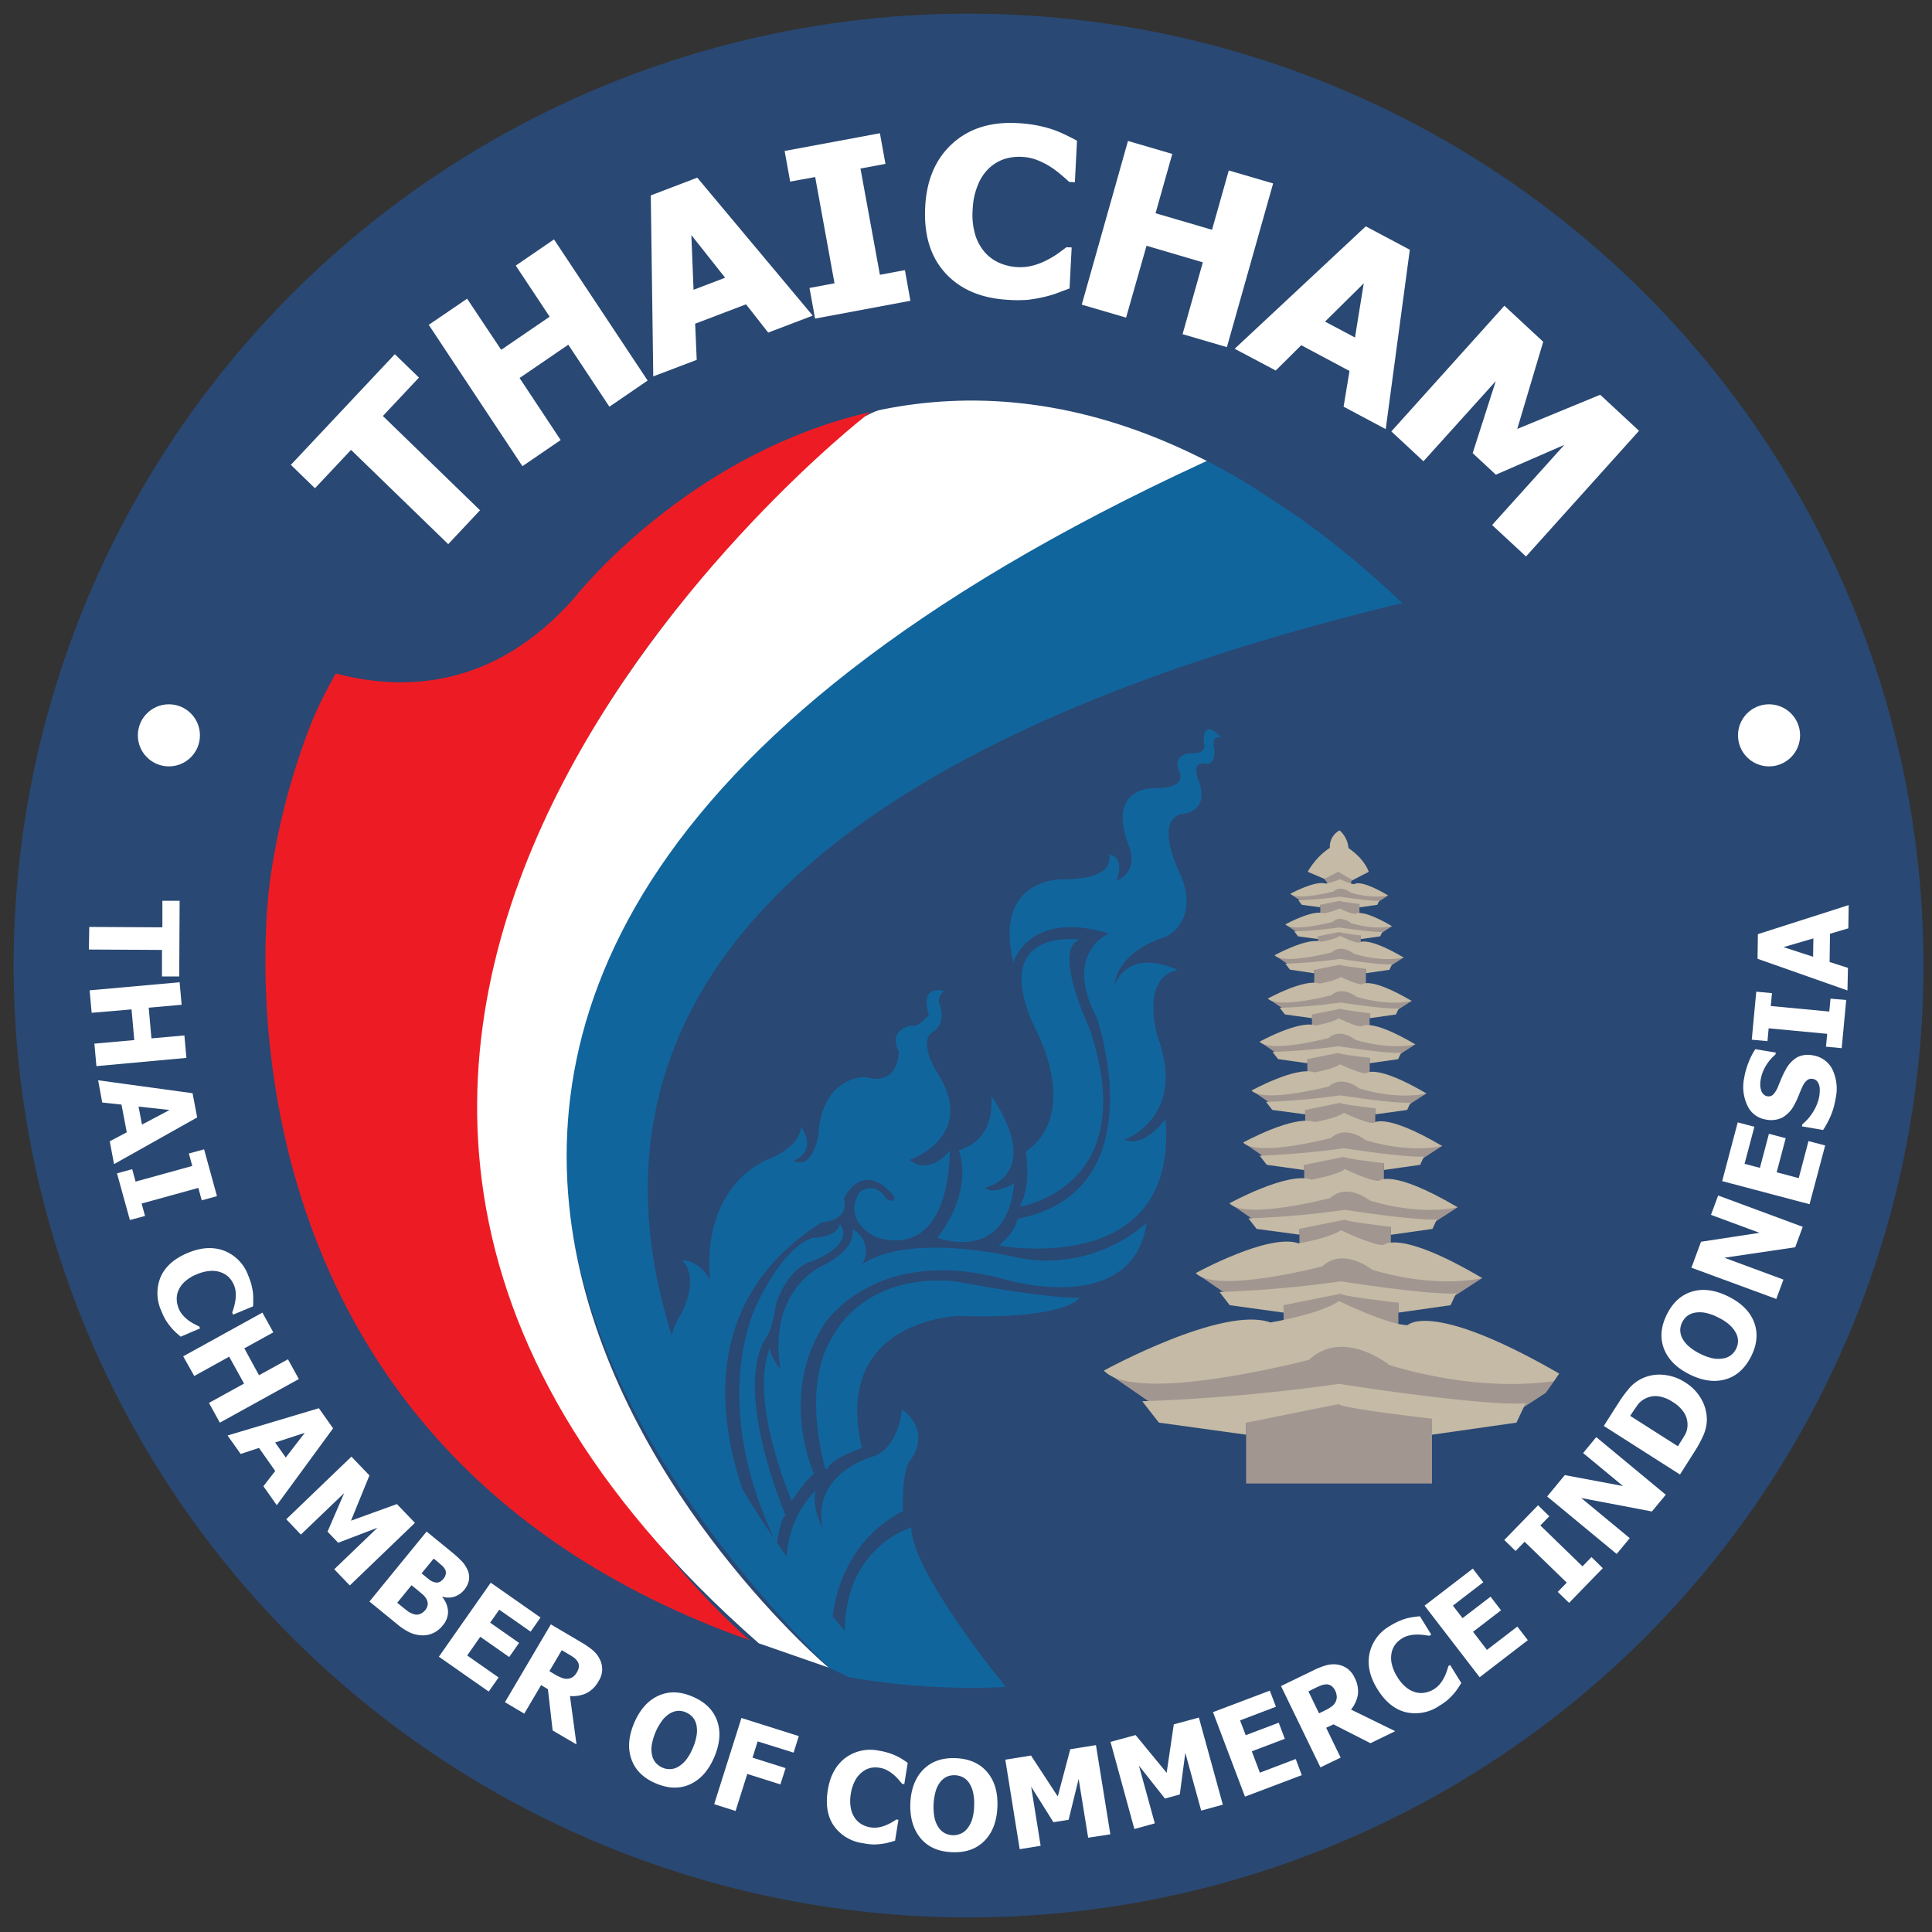 <svg id="Layer_1" data-name="Layer 1" xmlns="http://www.w3.org/2000/svg" viewBox="0 0 566.93 566.93"><rect x="0" y="0" width="566.93" height="566.93" fill="#333333" stroke="none"/><defs><style>.cls-1{fill:#294873;}.cls-2{fill:#ed1c24;}.cls-3{fill:#11659d;}.cls-4,.cls-8{fill:#fff;}.cls-5{fill:#a29691;}.cls-6{fill:#c5baa5;}.cls-7{fill:none;stroke:#294873;stroke-width:61px;}.cls-7,.cls-8{stroke-miterlimit:10;}.cls-8{stroke:#fff;stroke-width:0.5px;}</style></defs><ellipse class="cls-1" cx="284.22" cy="283.33" rx="280.22" ry="279.33"/><path class="cls-2" d="M220,481.33S22.67,316,260,116.89c0,0-160.89-4.45-180.44,138.67C79.56,255.56,52,421.78,220,481.33Z"/><path class="cls-3" d="M269.78,501.78s-255.11-232,147.55-326.22l-62.22-40.89s-336,128-112,354.66Z"/><path class="cls-4" d="M243.11,489.33S7.56,290.22,361.33,132c0,0-79.11-25.78-107.55-9.78,0,0-233.78,182.22-31.11,360Z"/><path class="cls-3" d="M293.09,365.49s52.74,10.08,48.94-37.08c0,0-6.43,8.65-12,6,0,0,18.42-6.58,9.69-30.14,0,0-5.34-17.35,5.84-19.61,0,0-13.71-7.12-18.52,4.44,0,0,0-9.43,15.22-14.28,0,0,10.61-4.87,3.45-19.72,0,0-6.93-14.28,1-16.21,0,0,8.75-.38,4.91-10.11,0,0-2.46-5.92,2.77-4.56,0,0,2.7-.58,1.83-4.86,0,0-.85-3.91,2.17-2.82,0,0-5.5-6.6-5.14,1.43,0,0,1.6,3.46-4.41,3.09,0,0-5,.48-2.76,5.47,0,0,2.55,4.67-6.72,4.74,0,0-15-1.1-8.11,17,0,0,3.23,7.16-3.62,10.2,0,0,2.9-6.9-2.3-7.78,0,0,3,7.38-13.35,7.32,0,0-20.67-.72-14.63,24.45,0,0,4.43-15.66,28-8.54,0,0-13.6,5.71-3.51,24.73,0,0,17.87,50.94-23.25,59,0,0-.45,3.82-5.52,7.8"/><path class="cls-3" d="M299.07,354.12s36.68-5.43,20.57-52.52c0,0-11-23.13-2.8-25.87,0,0-26.53-3.85-13.48,25.2,0,0,14.34,25.23-2.34,37,0,0,1.78,10.62-1.95,16.21"/><path class="cls-3" d="M275.11,363.23s20.39,7.82,22.48-16c0,0-6,3.67-8.6,1.33,0,0,17.68-3.52,1.83-27.12,0,0,2.08,12.73-9.51,16.08,0,0,4.89,10.88-6.2,25.67"/><path class="cls-3" d="M266.9,340.38s20.94-7,7.41-26.8c0,0-4.27-7.5-1.16-10.42,0,0,4.66-2,2.72-8.11,0,0-1.44-1.82,1.15-4.26,0,0-7.38-2.19-4.46,7,0,0-3,4-5.5,3.18,0,0-6.56,1.39-3.32,7.48,0,0,.24,10.49-9.79,7.61,0,0-12.82-.66-13.86,17.38,0,0-1.66,9.89-7.23,7.19,0,0,7.22-2.42,2.21-10,0,0,.22,5.35-9.11,9.34,0,0-20,6.53-17.66,35.64,0,0-2.46-5.63-8.21-5.78,0,0,5.49,4-.11,15.59,0,0-11.67,14.53,7.17,38.49,0,0-3-.36-8.3-6.89,0,0,.87,28.56,29.52,50.06l-.65-8.52s-41.21-65.26,13.36-99.85c0,0,8.48-.43,6.51-6.91,0,0,5.37-12.18,15-.55,0,0-.21,2.18-2.56.42,0,0-2.81-5.3-7.73-1.86,0,0-5.74,7.37,4.31,13,0,0,21.09,9.56,22.16-25.18,0,0-5.91,7.54-11.82,2.77"/><path class="cls-3" d="M242.13,430.79c-1.58-5.67-6.39-26.23,2.88-39.69,0,0,8.86-17.45,35.13-15.14,0,0,25.55,5,36.64,4.86,0,0-3.4,6.38-35.68,5.35,0,0-37.12,1.13-28.16,38.75,0,0-8.51,2.7-10.12,6-.14.29-.59.18-.69-.16"/><path class="cls-3" d="M238.9,432.55s-10.62-22.95,3-44c0,0,14.87-23.5,52.86-13.15,0,0,37.69,11.42,41.68-16.53a44.43,44.43,0,0,1-37.53,10.25s-31.32-7.88-45.94,1.89c0,0,4-5.75-2.83-10.45,0,0,1.91,5.75-9.33,11.15,0,0-15.57,7.08-11.79,30.12,0,0-3.07-3.86-3.06-6.25,0,0-6.87,12,6.35,44.83,0,0,5.16-7.63,6.63-7.82"/><path class="cls-3" d="M230.57,444.74s-16.17-37.58-5.31-52.95c0,0,1.33-2,2.46-9.06,0,0,2.75-10.12,10.52-12.65,0,0,12.8-4.48,8.24-10.92,0,0-.36,3.72-7.69,4.06,0,0-7.73.7-16.71,19.56,0,0-14.82,27.91,5.88,70.36,0,0,1-8.09,2.61-8.4"/><path class="cls-3" d="M244,483.05s-2.75-27.18,21-39.68c0,0-.67-12.47,2.57-15.51,0,0,5.79-7.82-2.88-14.25,0,0-.84,10.9-8.26,13.71,0,0-18.25,4.64-15.07,21,0,0-3.37-6.05-1.94-11,0,0-14.45,12.68-6,35.06Z"/><path class="cls-3" d="M266.05,505.17l29.51-9.61s-28.27-34.42-28.13-47.34c0,0-24.06,6.82-18.79,39.67Z"/><polygon class="cls-5" points="365.66 435.33 365.66 412.93 394.25 408.77 420.21 412.93 420.21 435.33 365.66 435.33"/><path class="cls-6" d="M388.6,257.89l-4.86-2.07s3.21-6.22,9.41-8.49c0,0,6.47,3.06,8.51,8.49l-5.92,3.06Z"/><polygon class="cls-5" points="390.53 260.44 388.6 257.89 392.7 255.82 396.69 258.13 396.05 260.82 390.53 260.44"/><path class="cls-6" d="M390.26,249.06a5.37,5.37,0,0,1,2.84-5.39,7.8,7.8,0,0,1,2.63,5.82Z"/><polygon class="cls-5" points="387.43 270.46 387.43 264.68 393.45 263.61 398.92 264.68 398.92 270.46 387.43 270.46"/><polygon class="cls-5" points="378.63 262.29 382.11 264.68 391.07 264.1 393.45 263.61 400.27 265.09 403.76 265.09 407.33 262.78 395.04 260.05 392.5 260.05 378.63 262.29"/><path class="cls-6" d="M382,265.51l-1-1.33a115.79,115.79,0,0,0,12.18-1.07s8.92,1.4,11.53,1.2l-.55,1.2-5.24.74v-1s-5.78-.66-5.74-.91l-5.75,1.16v.74Z"/><path class="cls-6" d="M378.63,262.28s7.37-4,10.3-3a14.64,14.64,0,0,0,4.25-1.32s3.05,1.49,4.24,1.49c0,0,1.5-1.66,9.91,3.3,0,0-4.36,1.16-11-.83,0,0-2.83-2.32-5-.33,0,0-10.69,2.81-12.68.66"/><polygon class="cls-5" points="386.78 280.16 386.78 273.86 393.35 272.69 399.31 273.86 399.31 280.16 386.78 280.16"/><polygon class="cls-5" points="377.19 271.25 380.99 273.86 390.76 273.23 393.35 272.69 400.78 274.31 404.59 274.31 408.48 271.79 395.08 268.82 392.31 268.82 377.19 271.25"/><path class="cls-6" d="M380.9,274.76l-1.12-1.44a127.28,127.28,0,0,0,13.27-1.17s9.72,1.53,12.57,1.3l-.6,1.31-5.71.81v-1.08s-6.31-.72-6.26-1l-6.27,1.26v.81Z"/><path class="cls-6" d="M377.2,271.25s8-4.41,11.22-3.24a16.11,16.11,0,0,0,4.63-1.44s3.33,1.62,4.62,1.62c0,0,1.64-1.8,10.81,3.6,0,0-4.76,1.26-12-.9,0,0-3.08-2.53-5.44-.36,0,0-11.65,3.06-13.82.72"/><polygon class="cls-5" points="385.65 291.08 385.65 283.45 393.6 282.04 400.82 283.45 400.82 291.08 385.65 291.08"/><polygon class="cls-5" points="374.05 280.29 378.64 283.45 390.46 282.69 393.6 282.04 402.6 284 407.2 284 411.91 280.95 395.7 277.35 392.35 277.35 374.05 280.29"/><path class="cls-6" d="M378.54,284.54l-1.36-1.74a154.13,154.13,0,0,0,16.06-1.42S405,283.24,408.46,283l-.73,1.58-6.91,1v-1.3s-7.63-.88-7.58-1.2l-7.59,1.52v1Z"/><path class="cls-6" d="M374.05,280.29s9.72-5.34,13.59-3.92c0,0,4-.65,5.6-1.74,0,0,4,2,5.59,2,0,0,2-2.18,13.08,4.36,0,0-5.75,1.52-14.54-1.09,0,0-3.74-3.06-6.59-.44,0,0-14.1,3.71-16.73.87"/><polygon class="cls-5" points="384.99 304.98 384.99 296.47 393.86 294.89 401.9 296.47 401.9 304.98 384.99 304.98"/><polygon class="cls-5" points="372.06 292.95 377.18 296.47 390.36 295.62 393.86 294.89 403.89 297.08 409.02 297.08 414.27 293.68 396.19 289.67 392.46 289.67 372.06 292.95"/><path class="cls-6" d="M377.06,297.69l-1.52-1.94a173.86,173.86,0,0,0,17.91-1.58s13.12,2.06,17,1.76l-.82,1.76-7.7,1.09v-1.46s-8.51-1-8.45-1.33l-8.46,1.7v1.09Z"/><path class="cls-6" d="M372.06,293s10.83-5.95,15.15-4.37c0,0,4.43-.73,6.24-1.95,0,0,4.49,2.19,6.24,2.19,0,0,2.21-2.43,14.58,4.86,0,0-6.42,1.7-16.21-1.21,0,0-4.17-3.42-7.35-.49,0,0-15.72,4.13-18.65,1"/><polygon class="cls-5" points="383.63 318.68 383.63 309.48 393.22 307.77 401.93 309.48 401.93 318.68 383.63 318.68"/><polygon class="cls-5" points="369.63 305.67 375.17 309.48 389.44 308.56 393.22 307.77 404.08 310.14 409.63 310.14 415.31 306.45 395.75 302.12 391.71 302.12 369.63 305.67"/><path class="cls-6" d="M375.05,310.79l-1.64-2.1A184.59,184.59,0,0,0,392.78,307s14.2,2.24,18.37,1.91l-.88,1.9L401.93,312V310.4s-9.21-1-9.15-1.45l-9.15,1.84V312Z"/><path class="cls-6" d="M369.63,305.67s11.73-6.45,16.4-4.74c0,0,4.8-.78,6.75-2.1,0,0,4.86,2.37,6.76,2.37,0,0,2.39-2.63,15.78,5.26,0,0-6.95,1.84-17.55-1.32,0,0-4.51-3.69-7.95-.52,0,0-17,4.46-20.19,1.05"/><polygon class="cls-5" points="383 334.57 383 324.23 393.77 322.31 403.56 324.23 403.56 334.57 383 334.57"/><polygon class="cls-5" points="367.27 319.94 373.49 324.23 389.52 323.19 393.77 322.31 405.97 324.97 412.21 324.97 418.6 320.83 396.61 315.96 392.07 315.96 367.27 319.94"/><path class="cls-6" d="M373.35,325.71l-1.84-2.37a207,207,0,0,0,21.77-1.92s16,2.51,20.64,2.14l-1,2.15L403.56,327v-1.78s-10.35-1.18-10.28-1.62L383,325.71V327Z"/><path class="cls-6" d="M367.27,320s13.17-7.24,18.42-5.32c0,0,5.39-.89,7.59-2.37,0,0,5.46,2.66,7.59,2.66,0,0,2.69-2.95,17.73,5.91,0,0-7.8,2.07-19.72-1.48,0,0-5.06-4.15-8.93-.59,0,0-19.12,5-22.68,1.19"/><polygon class="cls-5" points="382.7 351.89 382.7 340.13 394.96 337.94 406.09 340.13 406.09 351.89 382.7 351.89"/><polygon class="cls-5" points="364.81 335.25 371.89 340.13 390.12 338.95 394.96 337.94 408.83 340.97 415.93 340.97 423.19 336.26 398.18 330.72 393.02 330.72 364.81 335.25"/><path class="cls-6" d="M371.73,341.81l-2.1-2.69a237.7,237.7,0,0,0,24.76-2.19s18.15,2.86,23.47,2.44l-1.12,2.44-10.65,1.51v-2s-11.78-1.34-11.7-1.85l-11.69,2.36v1.51Z"/><path class="cls-6" d="M364.81,335.25s15-8.23,20.95-6c0,0,6.13-1,8.63-2.69,0,0,6.21,3,8.63,3,0,0,3.07-3.36,20.17,6.72,0,0-8.87,2.35-22.42-1.68,0,0-5.77-4.72-10.17-.67,0,0-21.74,5.71-25.79,1.34"/><polygon class="cls-5" points="381.32 372.17 381.32 358.68 395.38 356.18 408.14 358.68 408.14 372.17 381.32 372.17"/><polygon class="cls-5" points="360.81 353.09 368.93 358.68 389.83 357.33 395.38 356.18 411.29 359.64 419.43 359.64 427.75 354.25 399.08 347.89 393.16 347.89 360.81 353.09"/><path class="cls-6" d="M368.74,360.61l-2.4-3.09a271.08,271.08,0,0,0,28.39-2.5s20.81,3.27,26.91,2.79l-1.29,2.8-12.21,1.73V360s-13.5-1.54-13.41-2.12l-13.41,2.7v1.73Z"/><path class="cls-6" d="M360.81,353.09s17.18-9.44,24-6.93c0,0,7-1.16,9.89-3.08,0,0,7.12,3.46,9.9,3.46,0,0,3.51-3.85,23.12,7.71,0,0-10.17,2.7-25.71-1.93,0,0-6.61-5.41-11.66-.77,0,0-24.93,6.55-29.57,1.54"/><polygon class="cls-5" points="376.66 397.52 376.66 380.59 394.31 377.44 410.34 380.59 410.34 397.52 376.66 397.52"/><polygon class="cls-5" points="350.9 373.57 361.1 380.59 387.34 378.9 394.31 377.44 414.29 381.8 424.51 381.8 434.96 375.02 398.96 367.04 391.52 367.04 350.9 373.57"/><path class="cls-6" d="M360.86,383l-3-3.87A343,343,0,0,0,393.5,376s26.13,4.12,33.8,3.51L425.67,383l-15.33,2.18v-2.91s-17-1.93-16.84-2.66L376.66,383v2.18Z"/><path class="cls-6" d="M350.9,373.57s21.58-11.85,30.17-8.71c0,0,8.83-1.45,12.43-3.87,0,0,8.94,4.36,12.43,4.36,0,0,4.41-4.84,29,9.68,0,0-12.77,3.38-32.29-2.42,0,0-8.29-6.8-14.63-1,0,0-31.31,8.22-37.14,1.93"/><polygon class="cls-5" points="323.94 402.18 340.45 413.54 382.96 410.8 394.25 408.44 426.6 415.5 443.15 415.5 460.08 404.53 401.77 391.6 389.73 391.6 323.94 402.18"/><path class="cls-6" d="M340.07,417.46l-4.89-6.27a554.8,554.8,0,0,0,57.75-5.1s42.32,6.66,54.74,5.68L445,417.46,420.21,421v-4.7s-27.47-3.13-27.28-4.31l-27.27,5.49V421Z"/><path class="cls-6" d="M323.94,402.18s34.94-19.2,48.86-14.11c0,0,14.3-2.35,20.13-6.27,0,0,14.48,7.05,20.13,7.05,0,0,7.15-7.83,47,15.68,0,0-20.69,5.48-52.29-3.92,0,0-13.43-11-23.7-1.57,0,0-50.71,13.32-60.15,3.14"/><circle class="cls-7" cx="284.89" cy="287.56" r="238.22"/><path class="cls-1" d="M61.78,179.11s59.55,49.78,106.66-3.55c0,0,108.45-139.56,256,14.22L443.11,212l57.78-40.89S425.33,38.67,276,47.56C276,47.56,176.44,27.11,61.78,179.11Z"/><circle class="cls-4" cx="49.56" cy="215.78" r="9.11"/><circle class="cls-4" cx="519.11" cy="215.78" r="9.11"/><path class="cls-4" d="M26.19,272l21.46.12,0-7.79,5.06,0-.12,22.21-5.06,0,0-7.79-21.45-.12Z"/><path class="cls-4" d="M28.29,312.85l-.59-6.6,11.7-1.05-.8-9-11.71,1-.59-6.6,26.41-2.36.59,6.6-9.66.86.8,9,9.67-.86.59,6.59Z"/><path class="cls-4" d="M28.8,317l27.71,3.8,1.35,7.1-24.39,13.7-1.27-6.7,5-2.63-1.55-8.14L30,323.53ZM41.66,330l8.09-4.28-9.09-1Z"/><path class="cls-4" d="M38.11,358l-3.78-13.69,4.46-1.23,1,3.65,16.63-4.59-1-3.65,4.47-1.23L63.67,351l-4.47,1.23-1-3.65-16.64,4.59,1,3.65Z"/><path class="cls-4" d="M47.42,384.86a12.48,12.48,0,0,1-.31-10.08q2-4.62,8-7.13,5.82-2.43,10.63-.65a12.28,12.28,0,0,1,7.09,7.26,20.55,20.55,0,0,1,.93,2.68,19.82,19.82,0,0,1,.47,2.42,17,17,0,0,1,.08,2.09c0,.78,0,1.41-.08,1.9l-5.83,2.43-.26-.62q.21-.6.48-1.5a14.72,14.72,0,0,0,.44-2,10.38,10.38,0,0,0,.12-2.25,6.86,6.86,0,0,0-.52-2.29,7.36,7.36,0,0,0-1.44-2.25,6.24,6.24,0,0,0-2.33-1.49,7.5,7.5,0,0,0-3.15-.44,12.1,12.1,0,0,0-4,1,11.44,11.44,0,0,0-3.58,2.21,7.64,7.64,0,0,0-1.85,2.63,6.28,6.28,0,0,0-.44,2.68,7.66,7.66,0,0,0,.56,2.5,7.24,7.24,0,0,0,1.36,2.13,10.32,10.32,0,0,0,1.67,1.48,13.63,13.63,0,0,0,1.64,1c.52.27,1,.5,1.39.69l.23.55L53,392.24,51.6,391a15,15,0,0,1-1.44-1.53,19.62,19.62,0,0,1-1.42-1.92A17.36,17.36,0,0,1,47.42,384.86Z"/><path class="cls-4" d="M64.51,417.47l-3.19-5.8L71.61,406l-4.36-7.9L57,403.78,53.76,398,77,385.17l3.2,5.8-8.5,4.69L76,403.55l8.5-4.68,3.19,5.8Z"/><path class="cls-4" d="M66.77,421.23l26.8-8,4.17,5.91L81.22,441.69l-3.93-5.57,3.47-4.47L76,424.88l-5.38,1.77Zm17.08,6.46,5.59-7.24-8.7,2.84Z"/><path class="cls-4" d="M102.64,465.24l-4.56-4.75,12.67-12.18-11.51,4.4-3.13-3.26L101,438.13,88.29,450.31,84,445.81l19.12-18.37,5.29,5.51L103,446.23l13.47-4.87,5.29,5.51Z"/><path class="cls-4" d="M129.89,477a7.52,7.52,0,0,1-2.77,2.22,7.18,7.18,0,0,1-3.12.66,9.32,9.32,0,0,1-3.59-.77,17.38,17.38,0,0,1-3.82-2.48l-8.18-6.67,16.77-20.54,7.22,5.89a32.72,32.72,0,0,1,3.27,3,8.74,8.74,0,0,1,1.58,2.5,5.08,5.08,0,0,1,.34,2.93,6.18,6.18,0,0,1-1.32,2.73,6.27,6.27,0,0,1-2.94,2.06,5.63,5.63,0,0,1-3.47,0l-.09.11a7.18,7.18,0,0,1,1.7,4.11A6.06,6.06,0,0,1,129.89,477Zm-5.2-4.4a3.36,3.36,0,0,0,.83-1.81A3.06,3.06,0,0,0,125,469a5,5,0,0,0-1.12-1.25c-.53-.46-1.26-1.06-2.17-1.81l-.95-.77-4.2,5.15.28.22c1.33,1.09,2.26,1.84,2.79,2.23a5.53,5.53,0,0,0,1.87.91,2.61,2.61,0,0,0,1.75-.06A3.56,3.56,0,0,0,124.69,472.56Zm5.52-9.4a3.06,3.06,0,0,0,.58-1.23,2,2,0,0,0-.17-1.4,4.31,4.31,0,0,0-1-1.23c-.45-.39-1.13-1-2-1.7l-.36-.29-3.55,4.34.65.53c.88.72,1.5,1.21,1.86,1.48a3.78,3.78,0,0,0,1.33.6,2.14,2.14,0,0,0,1.51-.11A3.65,3.65,0,0,0,130.21,463.16Z"/><path class="cls-4" d="M128.78,486.15,144,464.43l14.61,10.22-2.9,4.15-9.21-6.45-2.67,3.81,8.49,5.94-2.9,4.14-8.49-5.94-3.83,5.49,9.21,6.45-2.9,4.14Z"/><path class="cls-4" d="M169.17,511.89l-7-4.1-1.39-12.11-2-1.2-4.94,8.37-5.67-3.35,13.47-22.84,9.14,5.39a23.63,23.63,0,0,1,3.15,2.19,8.11,8.11,0,0,1,2,2.51,6.4,6.4,0,0,1-.32,6.62,8.28,8.28,0,0,1-3.68,3.56,9.6,9.6,0,0,1-4.68.75Zm.16-21.26a3.52,3.52,0,0,0,.54-1.67,2.51,2.51,0,0,0-.52-1.6,4.62,4.62,0,0,0-1-1c-.41-.3-1-.64-1.6-1l-1.9-1.13-3.63,6.15,1.63,1a13.52,13.52,0,0,0,2.11,1,3.58,3.58,0,0,0,1.78.22,3.2,3.2,0,0,0,1.42-.55A4.45,4.45,0,0,0,169.33,490.63Z"/><path class="cls-4" d="M209.61,515.58q-2.52,5.91-7.1,8t-10.07-.27q-5.49-2.32-7.16-7.09t.8-10.6q2.49-5.88,7.08-8t10.07.24q5.49,2.33,7.19,7.06T209.61,515.58Zm-6.29-2.69a14.7,14.7,0,0,0,1.13-3.91,8.46,8.46,0,0,0-.13-3,5.11,5.11,0,0,0-1.16-2.19,5.63,5.63,0,0,0-1.87-1.3,5.37,5.37,0,0,0-2.2-.46,5.27,5.27,0,0,0-2.37.69,8.22,8.22,0,0,0-2.29,2,17,17,0,0,0-3.2,7.48,8.1,8.1,0,0,0,.15,3,5,5,0,0,0,1.16,2.21,5.52,5.52,0,0,0,1.88,1.3,5.15,5.15,0,0,0,2.28.42,4.86,4.86,0,0,0,2.36-.71,8.66,8.66,0,0,0,2.26-2A14.68,14.68,0,0,0,203.32,512.89Z"/><path class="cls-4" d="M232.88,514.3,222.33,511l-1.51,4.77,9.71,3.07L229,523.62l-9.72-3.07-3.43,10.87-6.28-2,8-25.29,16.83,5.32Z"/><path class="cls-4" d="M253.44,540.9a12.5,12.5,0,0,1-8.72-5.08q-2.86-4.12-1.8-10.57,1-6.22,5.08-9.36a12.3,12.3,0,0,1,9.91-2.17,19.29,19.29,0,0,1,2.77.64,18,18,0,0,1,2.3.88,17.08,17.08,0,0,1,1.82,1c.65.42,1.17.77,1.56,1.06l-1,6.24-.66-.11c-.27-.33-.61-.73-1-1.2a16,16,0,0,0-1.43-1.42,11,11,0,0,0-1.85-1.28,6.53,6.53,0,0,0-2.21-.77,7.24,7.24,0,0,0-2.67,0A6.15,6.15,0,0,0,253,520a7.44,7.44,0,0,0-2.05,2.44,12.13,12.13,0,0,0-1.28,3.92,11.65,11.65,0,0,0,0,4.21,7.47,7.47,0,0,0,1.25,3,6.27,6.27,0,0,0,2,1.79,7.45,7.45,0,0,0,2.42.85,7.22,7.22,0,0,0,2.54,0,9.63,9.63,0,0,0,2.13-.63,14.51,14.51,0,0,0,1.72-.85l1.32-.82.59.1-1,6.15-1.78.49a14.72,14.72,0,0,1-2.06.41,19.12,19.12,0,0,1-2.39.19A17.15,17.15,0,0,1,253.44,540.9Z"/><path class="cls-4" d="M292.68,530.21q-.26,6.42-3.83,10t-9.51,3.3q-6-.24-9.21-4.11t-3-10.2q.27-6.37,3.82-9.95t9.51-3.33q5.94.24,9.21,4.07T292.68,530.21Zm-6.83-.3a14.27,14.27,0,0,0-.32-4,8.39,8.39,0,0,0-1.19-2.78,5,5,0,0,0-1.86-1.64,5.47,5.47,0,0,0-2.2-.56,5.59,5.59,0,0,0-2.23.34,5.4,5.4,0,0,0-2,1.48,8.09,8.09,0,0,0-1.43,2.69,17.1,17.1,0,0,0-.36,8.12,8.07,8.07,0,0,0,1.2,2.75,4.9,4.9,0,0,0,1.86,1.65,5.61,5.61,0,0,0,2.21.57,5.38,5.38,0,0,0,2.29-.42,5,5,0,0,0,2-1.5,8.55,8.55,0,0,0,1.42-2.64A14.49,14.49,0,0,0,285.85,529.91Z"/><path class="cls-4" d="M325.82,538.26l-6.51,1L316.52,522l-2.94,12-4.46.71-6.54-10.43,2.79,17.35-6.15,1L295,516.36l7.54-1.21,7.85,12,3.67-13.85,7.54-1.21Z"/><path class="cls-4" d="M358.83,529.56l-6.35,1.75-4.66-16.95-1.62,12.21-4.36,1.2-7.63-9.66,4.66,16.94-6,1.66-7-25.57,7.36-2,9.11,11.07L344.44,506l7.36-2Z"/><path class="cls-4" d="M365.33,527.21l-9.39-24.8,16.68-6.31,1.79,4.73-10.52,4,1.65,4.35,9.69-3.67,1.79,4.73-9.69,3.67,2.37,6.26,10.52-4L382,520.9Z"/><path class="cls-4" d="M409.41,508l-7.26,3.53L391.29,506l-2.14,1,4.25,8.75-5.93,2.87L375.9,494.76l9.55-4.63a21.87,21.87,0,0,1,3.56-1.42,8.13,8.13,0,0,1,3.21-.29,7,7,0,0,1,3,1.1,6.88,6.88,0,0,1,2.3,2.83,8.37,8.37,0,0,1,.93,5,9.59,9.59,0,0,1-2,4.31Zm-17.62-11.9a3.58,3.58,0,0,0-1.09-1.38,2.54,2.54,0,0,0-1.62-.45,4.57,4.57,0,0,0-1.4.3c-.47.18-1.05.44-1.73.76l-2,1,3.11,6.43,1.71-.83a13,13,0,0,0,2-1.18,3.46,3.46,0,0,0,1.15-1.36,3.18,3.18,0,0,0,.34-1.49A4.59,4.59,0,0,0,391.79,496.07Z"/><path class="cls-4" d="M422.37,500.54a12.46,12.46,0,0,1-9.91,1.88q-4.86-1.23-8.29-6.79-3.32-5.37-2.31-10.39a12.26,12.26,0,0,1,6.06-8.15,20.12,20.12,0,0,1,2.5-1.34,19,19,0,0,1,2.31-.84,18.28,18.28,0,0,1,2.06-.41c.76-.11,1.39-.18,1.88-.22l3.32,5.38-.57.35-1.56-.24a15.79,15.79,0,0,0-2-.12,10.93,10.93,0,0,0-2.23.24,6.73,6.73,0,0,0-2.18.87,7.33,7.33,0,0,0-2,1.77,6.29,6.29,0,0,0-1.11,2.54,7.8,7.8,0,0,0,.06,3.18,12,12,0,0,0,1.61,3.8,11.55,11.55,0,0,0,2.74,3.19,7.44,7.44,0,0,0,2.89,1.41,6.2,6.2,0,0,0,2.71,0,7.45,7.45,0,0,0,2.38-.94,7,7,0,0,0,1.9-1.69,9.74,9.74,0,0,0,1.19-1.87,13.29,13.29,0,0,0,.74-1.78c.18-.56.34-1.05.46-1.48l.51-.31,3.28,5.3-1,1.54a14.78,14.78,0,0,1-1.28,1.67,20.86,20.86,0,0,1-1.68,1.7A16.7,16.7,0,0,1,422.37,500.54Z"/><path class="cls-4" d="M434.19,492.17l-16.16-21,14.15-10.87,3.08,4-8.92,6.86,2.83,3.68,8.22-6.31,3.08,4-8.22,6.31,4.08,5.31,8.92-6.85,3.08,4Z"/><path class="cls-4" d="M470.33,460.17l-9.9,10.18-3.32-3.22,2.64-2.72-12.37-12-2.64,2.72-3.32-3.23,9.91-10.19,3.31,3.23L452,447.63l12.37,12,2.64-2.72Z"/><path class="cls-4" d="M488.81,438.62l-4.07,4.91L464,439.58l14.24,11.78L474.4,456,454,439.13l5.18-6.27,17.07,3.2-11.7-9.68,3.86-4.67Z"/><path class="cls-4" d="M494.53,405.67a13.62,13.62,0,0,1,4.73,4.92,12.12,12.12,0,0,1,1.6,5.86,11.48,11.48,0,0,1-1,4.69,32.7,32.7,0,0,1-2.44,4.55l-4.44,7-22.36-14.26,4.4-6.9a36.88,36.88,0,0,1,3.1-4.2,11.32,11.32,0,0,1,3.91-2.91,11.9,11.9,0,0,1,6-1A14,14,0,0,1,494.53,405.67Zm-3.7,5.71a10.32,10.32,0,0,0-4.26-1.66,6.55,6.55,0,0,0-3.93.76,6.29,6.29,0,0,0-2.21,1.94c-.57.81-1.23,1.79-2,2.94l-.07.11,14,8.92.07-.11c.8-1.25,1.45-2.32,2-3.21a6.07,6.07,0,0,0,.76-3,6.57,6.57,0,0,0-1.07-3.62A10.36,10.36,0,0,0,490.83,411.38Z"/><path class="cls-4" d="M507.18,380.45q5.76,2.87,7.55,7.56c1.18,3.13.9,6.48-.87,10s-4.27,5.81-7.5,6.74-6.75.45-10.54-1.43-6.33-4.41-7.54-7.54-.93-6.48.84-10.05,4.26-5.8,7.48-6.75S503.35,378.55,507.18,380.45Zm-3.05,6.12a14.44,14.44,0,0,0-3.83-1.36,8.4,8.4,0,0,0-3,0,5.09,5.09,0,0,0-2.25,1,5.51,5.51,0,0,0-1.41,1.78,5.44,5.44,0,0,0-.59,2.18,5.49,5.49,0,0,0,.54,2.41,8.27,8.27,0,0,0,1.87,2.4,14.46,14.46,0,0,0,3.43,2.26,14.24,14.24,0,0,0,3.84,1.37,8.2,8.2,0,0,0,3,0,4.9,4.9,0,0,0,2.27-1,5.38,5.38,0,0,0,2-4,5,5,0,0,0-.57-2.39,8.82,8.82,0,0,0-1.83-2.38A14.69,14.69,0,0,0,504.13,386.57Z"/><path class="cls-4" d="M529,360l-2.21,6L506,369.07l17.34,6.42-2.1,5.68L496.33,372l2.82-7.62,17.17-2.62-14.25-5.27,2.11-5.68Z"/><path class="cls-4" d="M531,353.37l-25.64-6.78,4.56-17.24,4.89,1.29-2.88,10.87,4.5,1.19,2.65-10L524,334l-2.65,10,6.47,1.71,2.87-10.87,4.89,1.29Z"/><path class="cls-4" d="M538.63,322.45a21.5,21.5,0,0,1-1.49,5.14,27.32,27.32,0,0,1-2.16,4l-6.22-1.07.11-.59a14.85,14.85,0,0,0,3.3-3.87,13.11,13.11,0,0,0,1.69-4.42,11.94,11.94,0,0,0,.13-1.5,5,5,0,0,0-.13-1.54,3.24,3.24,0,0,0-.63-1.29,2.07,2.07,0,0,0-1.33-.72,2,2,0,0,0-1.73.49,4.9,4.9,0,0,0-1.21,1.68c-.39.84-.78,1.75-1.16,2.72a24.94,24.94,0,0,1-1.26,2.69,9,9,0,0,1-3.63,3.83,7.6,7.6,0,0,1-4.75.52,7.13,7.13,0,0,1-5.41-4.12,12.78,12.78,0,0,1-.93-8.1,22.71,22.71,0,0,1,1.27-4.54,20.51,20.51,0,0,1,2-3.89l6,1-.1.57a13,13,0,0,0-2.72,3.17,11.29,11.29,0,0,0-1.6,4.14,8.09,8.09,0,0,0-.14,1.55,5.69,5.69,0,0,0,.22,1.52,2.94,2.94,0,0,0,.65,1.2,2,2,0,0,0,1.16.66,2,2,0,0,0,1.71-.43,7.27,7.27,0,0,0,1.54-2.55l1-2.42a25.41,25.41,0,0,1,1.22-2.46,9,9,0,0,1,3.34-3.57,7,7,0,0,1,4.61-.56,7.66,7.66,0,0,1,5.73,4.13A13.24,13.24,0,0,1,538.63,322.45Z"/><path class="cls-4" d="M541.76,293.44l-1.33,14.14-4.61-.44.35-3.77L519,301.75l-.35,3.77-4.61-.43L515.36,291l4.61.43-.35,3.78,17.17,1.62.36-3.78Z"/><path class="cls-4" d="M542.12,290.64l-26.38-9.29.1-7.23,26.64-8.53-.1,6.82L537,274l-.12,8.29,5.39,1.73Zm-10-15.27-8.78,2.56,8.7,2.82Z"/><path class="cls-8" d="M131.52,159.32,103,131.66,92.42,142.92,85.7,136.4l30.17-32.11,6.72,6.52L112,122.08l28.51,27.66Z"/><path class="cls-8" d="M189.7,111.6,178.89,119l-12.06-18.2-14.71,10.06,12.06,18.2-10.81,7.39L126.16,95.39,137,88l10,15L161.64,93l-9.95-15,10.81-7.4Z"/><path class="cls-8" d="M191.94,110.09l-.72-52.58,13.31-5.08,33.54,40.08L225.51,97.3,219,89l-15.27,5.82.46,10.61Zm21.25-28.48-10.6-13.38.69,17.16Z"/><path class="cls-8" d="M266.86,88.06,239.38,93.2l-1.55-8.5,7.34-1.37-5.76-31.67L232.07,53l-1.54-8.5L258,39.39l1.54,8.5-7.33,1.37L258,80.93l7.34-1.37Z"/><path class="cls-8" d="M295.79,87.73q-11.66-.65-18.17-7.73t-5.88-19.27q.6-11.74,7.84-18.36t18.89-6A41.79,41.79,0,0,1,304,37a38.73,38.73,0,0,1,4.69,1.19,33.44,33.44,0,0,1,3.79,1.57c1.37.65,2.47,1.21,3.3,1.67l-.6,11.78-1.33-.07c-.6-.56-1.35-1.24-2.27-2a28.19,28.19,0,0,0-3.12-2.35,22,22,0,0,0-3.89-2,14.28,14.28,0,0,0-4.51-1,15.18,15.18,0,0,0-5.21.57A12.53,12.53,0,0,0,290.25,49,13.84,13.84,0,0,0,286.8,54a21,21,0,0,0-1.63,7.53,20.47,20.47,0,0,0,.89,7.82,14.11,14.11,0,0,0,3.11,5.25,12.51,12.51,0,0,0,4.37,2.93,15.75,15.75,0,0,0,4.92,1.1,14.81,14.81,0,0,0,5-.55,20,20,0,0,0,4-1.6,26.28,26.28,0,0,0,3.17-1.92c.92-.66,1.71-1.25,2.39-1.77l1.19.06-.6,11.62-3.38,1.26a29.73,29.73,0,0,1-3.94,1.17,43.85,43.85,0,0,1-4.61.82A37.79,37.79,0,0,1,295.79,87.73Z"/><path class="cls-8" d="M359.85,101.55l-12.53-3.66,5.95-21.08-17-5-6,21.08-12.53-3.66,13.43-47.56,12.52,3.67-4.91,17.4,17.05,5,4.92-17.41L373.28,54Z"/><path class="cls-8" d="M362.73,102.29l38.09-35.57,12.61,6.71-7,52.1-11.89-6.33,1.74-10.48L381.79,101l-7.48,7.42Zm35.07-2.86,2.75-17-12.14,12Z"/><path class="cls-8" d="M447.78,162.94l-9.58-8.89L460,129.85,439,139l-6.57-6.1,7.08-22.09L417.69,135l-9.06-8.42,32.84-36.51,11.09,10.3-7.72,25.92,24.68-10.16,11.09,10.3Z"/></svg>